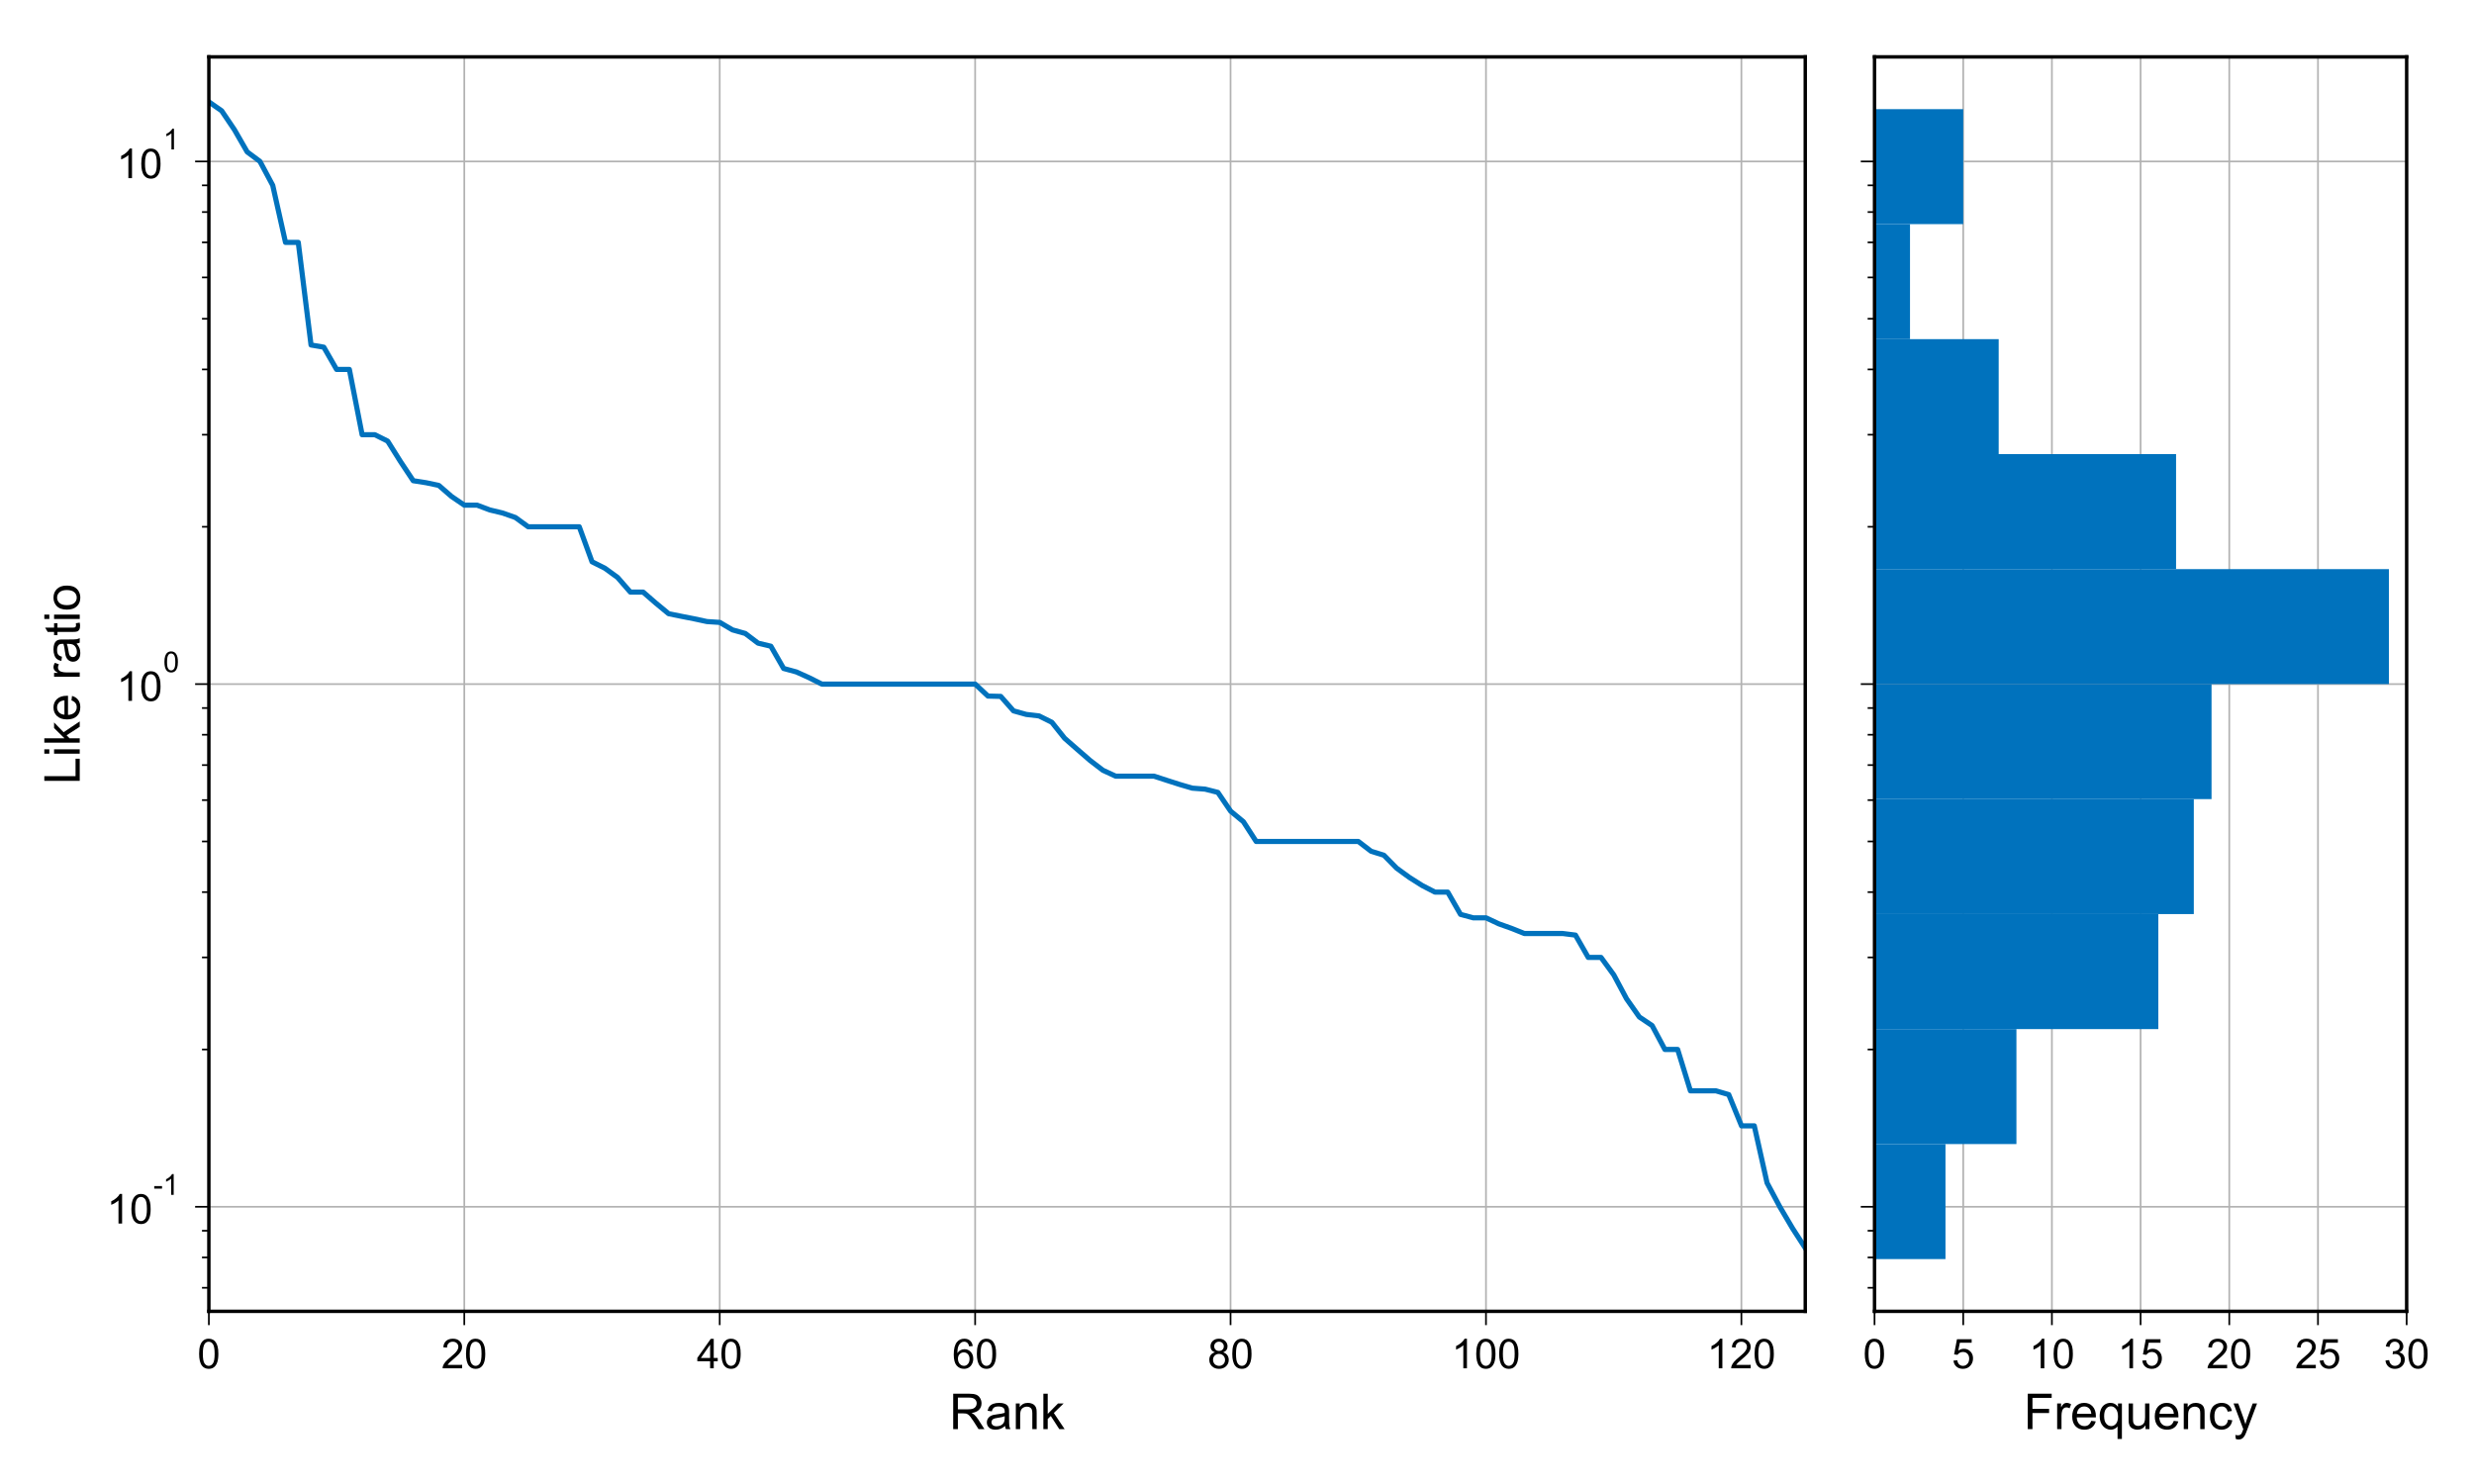 <svg xmlns="http://www.w3.org/2000/svg" xmlns:xlink="http://www.w3.org/1999/xlink" height="576" viewBox="0 0 720 432" width="960" stroke-linecap="butt" stroke-linejoin="round" xmlns:v="https://vecta.io/nano"><style><![CDATA[.B{stroke-linecap:butt}.C{stroke-linejoin:round}.D{stroke:#000}.E{stroke-width:.5}.F{stroke-linecap:square}.G{fill:none}.H{stroke:#b2b2b2}.I{clip-path:url(#c)}.J{clip-path:url(#b)}.K{stroke-linejoin:miter}]]></style><g fill="#fff"><path d="M0 432h720V0H0z"/><path d="M60.786 381.74h464.592V16.56H60.786z"/></g><path d="M60.786 381.74V16.56" class="E F G H J"/><defs><path d="M0 0v4" id="A" class="B C D E"/></defs><use x="60.786" xlink:href="#A" y="381.74" class="D E"/><defs><path d="M4.156 35.297q0 12.703 2.609 20.438 2.609 7.75 7.75 11.938 5.156 4.203 12.969 4.203 5.766 0 10.109-2.328 4.344-2.312 7.172-6.687 2.844-4.359 4.453-10.641 1.609-6.266 1.609-16.922 0-12.594-2.594-20.328Q45.656 7.234 40.5 3q-5.141-4.219-13.016-4.219-10.344 0-16.25 7.422-7.078 8.938-7.078 29.094zm9.031 0q0-17.625 4.125-23.469Q21.438 6 27.484 6q6.063 0 10.188 5.859 4.125 5.859 4.125 23.438 0 17.688-4.125 23.484-4.125 5.813-10.281 5.813-6.047 0-9.672-5.125-4.531-6.531-4.531-24.172z" id="B" class="B C"/></defs><use xlink:href="#B" transform="matrix(.12 0 0 -.12 57.45 398.329)"/><g class="E"><path d="M135.121 381.74V16.56" class="F G H J"/><use x="135.121" xlink:href="#A" y="381.74" class="D"/></g><defs><path d="M50.344 8.453V0H3.031q-.094 3.172 1.016 6.109 1.813 4.828 5.781 9.516 3.984 4.688 11.516 10.844 11.672 9.563 15.766 15.156 4.109 5.594 4.109 10.578 0 5.219-3.75 8.797-3.734 3.594-9.734 3.594-6.344 0-10.156-3.812-3.812-3.797-3.859-10.531l-9.031.922q.922 10.109 6.969 15.406 6.063 5.297 16.281 5.297 10.297 0 16.297-5.719Q50.25 60.453 50.25 52q0-4.297-1.766-8.453-1.75-4.141-5.828-8.734-4.078-4.594-13.547-12.594-7.922-6.641-10.172-9.016-2.234-2.359-3.703-4.75z" id="C" class="B C"/></defs><g transform="matrix(.12 0 0 -.12 128.448 398.329)"><use xlink:href="#C"/><use x="55.615" xlink:href="#B"/></g><g class="E"><path d="M209.456 381.74V16.56" class="F G H J"/><use x="209.456" xlink:href="#A" y="381.74" class="D"/></g><defs><path d="M32.328 0v17.141H1.266v8.063l32.672 46.375h7.172V25.203h9.672v-8.062h-9.672V0zm0 25.203v32.266L9.906 25.203z" id="D" class="B C"/></defs><g transform="matrix(.12 0 0 -.12 202.783 398.329)"><use xlink:href="#D"/><use x="55.615" xlink:href="#B"/></g><g class="E"><path d="M283.791 381.74V16.56" class="F G H J"/><use x="283.791" xlink:href="#A" y="381.74" class="D"/></g><defs><path d="M49.75 54.047l-8.734-.672q-1.172 5.172-3.312 7.516-3.578 3.766-8.797 3.766-4.203 0-7.375-2.344-4.141-3.031-6.547-8.844-2.391-5.812-2.484-16.547 3.172 4.828 7.766 7.172 4.594 2.344 9.625 2.344 8.781 0 14.953-6.469 6.188-6.469 6.188-16.719 0-6.75-2.906-12.531-2.906-5.781-7.984-8.859-5.078-3.078-11.531-3.078-10.984 0-17.922 8.078Q3.766 14.938 3.766 33.5q0 20.75 7.656 30.172 6.688 8.203 18.016 8.203 8.453 0 13.844-4.734 5.406-4.734 6.469-13.094zM13.875 23.188q0-4.531 1.922-8.687 1.922-4.141 5.391-6.328Q24.656 6 28.469 6q5.563 0 9.563 4.484 4.016 4.5 4.016 12.219 0 7.422-3.969 11.688-3.953 4.281-9.953 4.281-5.953 0-10.109-4.281-4.141-4.266-4.141-11.203z" id="E" class="B C"/></defs><g transform="matrix(.12 0 0 -.12 277.117 398.329)"><use xlink:href="#E"/><use x="55.615" xlink:href="#B"/></g><g class="E"><path d="M358.125 381.74V16.56" class="F G H J"/><use x="358.125" xlink:href="#A" y="381.74" class="D"/></g><defs><path d="M17.672 38.813q-5.469 2.016-8.109 5.719-2.625 3.719-2.625 8.891 0 7.813 5.609 13.125 5.625 5.328 14.938 5.328 9.375 0 15.094-5.453 5.719-5.437 5.719-13.25 0-4.984-2.625-8.672-2.609-3.672-7.922-5.687 6.594-2.141 10.031-6.937 3.438-4.781 3.438-11.422 0-9.172-6.5-15.422-6.484-6.25-17.078-6.25-10.594 0-17.094 6.266-6.5 6.281-6.5 15.656 0 6.984 3.547 11.688 3.547 4.719 10.078 6.422zm-1.75 14.906q0-5.078 3.266-8.312 3.281-3.219 8.5-3.219 5.078 0 8.328 3.188 3.25 3.203 3.25 7.844 0 4.844-3.359 8.141-3.344 3.297-8.312 3.297-5.031 0-8.359-3.234-3.312-3.219-3.312-7.703zm-2.828-33.062q0-3.766 1.781-7.281 1.781-3.516 5.297-5.453Q23.688 6 27.734 6q6.297 0 10.391 4.047 4.109 4.063 4.109 10.313 0 6.344-4.219 10.5-4.219 4.156-10.578 4.156-6.203 0-10.281-4.109-4.062-4.094-4.062-10.25z" id="F" class="B C"/></defs><g transform="matrix(.12 0 0 -.12 351.452 398.329)"><use xlink:href="#F"/><use x="55.615" xlink:href="#B"/></g><g class="E"><path d="M432.46 381.74V16.56" class="F G H J"/><use x="432.46" xlink:href="#A" y="381.74" class="D"/></g><defs><path d="M37.25 0h-8.781v56q-3.172-3.016-8.328-6.047-5.156-3.031-9.25-4.547v8.5q7.375 3.469 12.891 8.391 5.516 4.938 7.813 9.578h5.656z" id="G" class="B C"/></defs><g transform="matrix(.12 0 0 -.12 422.45 398.329)"><use xlink:href="#G"/><use x="55.615" xlink:href="#B"/><use x="111.23" xlink:href="#B"/></g><g class="E"><path d="M506.795 381.74V16.56" class="F G H J"/><use x="506.795" xlink:href="#A" y="381.74" class="D"/></g><g transform="matrix(.12 0 0 -.12 496.785 398.329)"><use xlink:href="#G"/><use x="55.615" xlink:href="#C"/><use x="111.23" xlink:href="#B"/></g><defs><path d="M7.859 0v71.578h31.734q9.578 0 14.547-1.937 4.984-1.922 7.969-6.812 2.984-4.875 2.984-10.781 0-7.609-4.937-12.844-4.937-5.219-15.234-6.641 3.766-1.797 5.719-3.562 4.141-3.797 7.859-9.516L70.953 0H59.031l-9.469 14.891q-4.156 6.453-6.844 9.859-2.672 3.422-4.797 4.781-2.125 1.375-4.328 1.922-1.609.328-5.266.328h-11V0zm9.469 39.984h20.375q6.484 0 10.141 1.344 3.672 1.344 5.578 4.297 1.906 2.953 1.906 6.422 0 5.078-3.687 8.344-3.687 3.281-11.656 3.281H17.328z" id="H" class="B C"/><path d="M40.438 6.391Q35.547 2.25 31.031.531q-4.516-1.703-9.687-1.703-8.547 0-13.141 4.172-4.594 4.172-4.594 10.672 0 3.813 1.734 6.953 1.734 3.156 4.547 5.063 2.813 1.906 6.328 2.875 2.578.688 7.813 1.328 10.641 1.266 15.672 3.016.047 1.813.047 2.297 0 5.375-2.5 7.578-3.359 2.969-10 2.969-6.203 0-9.156-2.172-2.953-2.172-4.375-7.687l-8.594 1.172q1.172 5.516 3.859 8.906 2.688 3.391 7.766 5.219 5.078 1.844 11.766 1.844 6.641 0 10.781-1.562 4.156-1.562 6.109-3.937 1.953-2.359 2.734-5.984.438-2.234.438-8.094V21.734q0-12.266.563-15.516.563-3.234 2.234-6.219h-9.187q-1.359 2.734-1.75 6.391zm-.734 19.641q-4.797-1.953-14.359-3.328-5.422-.781-7.672-1.766-2.234-.969-3.469-2.844-1.219-1.875-1.219-4.172 0-3.516 2.656-5.859 2.672-2.344 7.797-2.344 5.078 0 9.031 2.219 3.953 2.219 5.813 6.078 1.422 2.984 1.422 8.781z" id="I" class="B C"/><path d="M6.594 0v51.859H14.5v-7.375q5.719 8.547 16.5 8.547 4.688 0 8.625-1.687 3.938-1.687 5.891-4.422 1.953-2.734 2.734-6.484.484-2.453.484-8.547V0h-8.797v31.547q0 5.375-1.031 8.031-1.016 2.656-3.625 4.234-2.609 1.594-6.125 1.594-5.625 0-9.703-3.562-4.078-3.562-4.078-13.516V0z" id="J" class="B C"/><path d="M6.641 0v71.578h8.797V30.766l20.797 21.094h11.375L27.781 32.625 49.609 0H38.766L21.625 26.516l-6.187-5.953V0z" id="K" class="B C"/></defs><g transform="matrix(.144 0 0 -.144 276.275 416.022)"><use xlink:href="#H"/><use x="72.217" xlink:href="#I"/><use x="127.832" xlink:href="#J"/><use x="183.447" xlink:href="#K"/></g><path d="M60.786 351.308h464.592" class="E F G H J"/><defs><path d="M0 0h-4" id="L" class="B C D E"/></defs><use x="60.786" xlink:href="#L" y="351.308" class="D E"/><defs><path d="M3.172 21.484v8.844h27v-8.844z" id="M" class="B C"/></defs><g transform="matrix(.12 0 0 -.12 31.066 356.303)"><use xlink:href="#G" y=".994"/><use xlink:href="#B" x="55.615" y=".994"/><use transform="matrix(.7 0 0 .7 112.973 70.688)" xlink:href="#M"/><use transform="matrix(.7 0 0 .7 136.283 70.688)" xlink:href="#G"/></g><g class="E"><path d="M60.786 199.15h464.592" class="F G H J"/><use x="60.786" xlink:href="#L" y="199.15" class="D"/></g><g transform="matrix(.12 0 0 -.12 33.946 204.145)"><use xlink:href="#G" y=".994"/><use xlink:href="#B" x="55.615" y=".994"/><use transform="matrix(.7 0 0 .7 112.973 70.688)" xlink:href="#B"/></g><g class="E"><path d="M60.786 46.992h464.592" class="F G H J"/><use x="60.786" xlink:href="#L" y="46.992" class="D"/></g><g transform="matrix(.12 0 0 -.12 33.946 51.987)"><use xlink:href="#G" y=".994"/><use xlink:href="#B" x="55.615" y=".994"/><use transform="matrix(.7 0 0 .7 112.973 70.688)" xlink:href="#G"/></g><defs><path d="M0 0h-2" id="N" class="B C D E"/></defs><g class="D E"><use x="60.786" xlink:href="#N" y="374.878"/><use x="60.786" xlink:href="#N" y="366.054"/><use x="60.786" xlink:href="#N" y="358.271"/><use x="60.786" xlink:href="#N" y="305.504"/><use x="60.786" xlink:href="#N" y="278.71"/><use x="60.786" xlink:href="#N" y="259.7"/><use x="60.786" xlink:href="#N" y="244.954"/><use x="60.786" xlink:href="#N" y="232.906"/><use x="60.786" xlink:href="#N" y="222.72"/><use x="60.786" xlink:href="#N" y="213.896"/><use x="60.786" xlink:href="#N" y="206.112"/><use x="60.786" xlink:href="#N" y="153.346"/><use x="60.786" xlink:href="#N" y="126.552"/><use x="60.786" xlink:href="#N" y="107.542"/><use x="60.786" xlink:href="#N" y="92.796"/><use x="60.786" xlink:href="#N" y="80.748"/><use x="60.786" xlink:href="#N" y="70.561"/><use x="60.786" xlink:href="#N" y="61.737"/><use x="60.786" xlink:href="#N" y="53.954"/></g><defs><path d="M7.328 0v71.578h9.469V8.453h35.25V0z" id="O" class="B C"/><path d="M6.641 61.469v10.109h8.797V61.469zM6.641 0v51.859h8.797V0z" id="P" class="B C"/><path d="M42.094 16.703l9.078-1.125q-2.141-7.953-7.953-12.359-5.812-4.391-14.844-4.391-11.375 0-18.047 7-6.672 7.016-6.672 19.656 0 13.094 6.734 20.313 6.75 7.234 17.484 7.234 10.406 0 17-7.078 6.594-7.078 6.594-19.922 0-.781-.047-2.344H12.75q.484-8.547 4.828-13.094 4.344-4.531 10.844-4.531 4.828 0 8.25 2.531 3.422 2.547 5.422 8.109zM13.234 30.906h28.953q-.578 6.547-3.312 9.813-4.203 5.078-10.891 5.078-6.062 0-10.187-4.047-4.125-4.047-4.562-10.844z" id="Q" class="B C"/><path d="M6.5 0v51.859h7.906V44q3.031 5.516 5.594 7.266 2.563 1.766 5.641 1.766 4.438 0 9.031-2.828l-3.031-8.156q-3.219 1.906-6.437 1.906-2.891 0-5.187-1.734-2.297-1.734-3.266-4.812-1.469-4.687-1.469-10.25V0z" id="R" class="B C"/><path d="M25.781 7.859L27.047.094q-3.703-.781-6.641-.781-4.781 0-7.422 1.516-2.625 1.516-3.703 3.984-1.078 2.469-1.078 10.375v29.828H1.766v6.844h6.438v12.844l8.734 5.266V51.859h8.844v-6.844h-8.844V14.703q0-3.766.469-4.844.469-1.062 1.516-1.703 1.047-.641 3-.641 1.469 0 3.859.344z" id="S" class="B C"/><path d="M3.328 25.922q0 14.406 8 21.344 6.688 5.766 16.313 5.766 10.688 0 17.469-7.016 6.797-7 6.797-19.359 0-10-3-15.75-3-5.734-8.75-8.906-5.734-3.172-12.516-3.172-10.891 0-17.609 6.984-6.703 6.984-6.703 20.109zm9.031 0q0-9.953 4.344-14.906 4.344-4.953 10.938-4.953 6.547 0 10.891 4.969 4.344 4.984 4.344 15.188 0 9.625-4.375 14.578-4.375 4.953-10.859 4.953-6.594 0-10.937-4.937-4.344-4.922-4.344-14.891z" id="T" class="B C"/></defs><g transform="matrix(0 -.144 -.144 0 23.204 228.363)"><use xlink:href="#O"/><use x="55.615" xlink:href="#P"/><use x="77.832" xlink:href="#K"/><use x="127.832" xlink:href="#Q"/><use x="183.447" xlink:href="#Az"/><use x="211.23" xlink:href="#R"/><use x="244.531" xlink:href="#I"/><use x="300.146" xlink:href="#S"/><use x="327.93" xlink:href="#P"/><use x="350.146" xlink:href="#T"/></g><g class="F G"><path d="M60.786 29.654l3.717 2.592 3.717 5.51 3.717 6.463 3.717 2.773 3.717 6.962 3.717 16.607h3.717l3.717 29.868 3.717.638 3.717 6.475h3.717l3.717 19.01h3.717l3.717 1.862 3.717 5.922 3.717 5.6 3.717.581 3.717.782 3.717 3.224 3.717 2.526h3.717l3.717 1.401 3.717.891 3.717 1.309 3.717 2.698h3.717 3.717 3.717 3.717l3.717 10.187 3.717 1.862 3.717 2.698 3.717 4.265h3.717l3.717 3.224 3.717 3.074 3.717.755 3.717.73 3.717.799 3.717.242 3.717 2.183 3.717 1.041 3.717 2.819 3.717.888 3.717 6.48 3.717 1.014 3.717 1.684 3.717 1.862h3.717 3.717 3.717 3.717 3.717 3.717 3.717 3.717 3.717 3.717 3.717 3.717l3.717 3.479 3.717.094 3.717 4.21 3.717 1.041 3.717.432 3.717 1.845 3.717 4.653 3.717 3.256 3.717 3.224 3.717 2.843 3.717 1.716h3.717 3.717 3.717l3.717 1.213 3.717 1.191 3.717 1.089 3.717.285 3.717.945 3.717 5.464 3.717 3.074 3.717 5.75h3.717 3.717 3.717 3.717 3.717 3.717 3.717 3.717l3.717 2.853 3.717 1.153 3.717 3.777 3.717 2.698 3.717 2.349 3.717 1.916h3.717l3.717 6.48 3.717 1.009h3.717l3.717 1.747 3.717 1.327 3.717 1.485h3.717 3.717 3.717l3.717.467 3.717 6.495h3.717l3.717 5.086 3.717 6.962 3.717 5.289 3.717 2.494 3.717 6.962h3.717l3.717 12.048h3.717 3.717l3.717 1.092 3.717 9.094h3.717l3.717 16.607 3.717 6.962 3.717 6.298 3.717 5.75" stroke="#0072bd" stroke-width="1.5" class="J"/><g class="D K"><path d="M60.786 381.74V16.56m464.592 365.18V16.56"/><path d="M60.786 381.74h464.592M60.786 16.56h464.592"/></g></g><path d="M545.538 381.74h154.864V16.56H545.538z" fill="#fff"/><g class="E"><path d="M545.538 381.74V16.56" class="F G H I"/><use x="545.538" xlink:href="#A" y="381.74" class="D"/></g><use xlink:href="#B" transform="matrix(.12 0 0 -.12 542.202 398.329)"/><g class="E"><path d="M571.349 381.74V16.56" class="F G H I"/><use x="571.349" xlink:href="#A" y="381.74" class="D"/></g><defs><path d="M4.156 18.75l9.219.781q1.031-6.734 4.766-10.141Q21.875 6 27.156 6q6.344 0 10.734 4.781 4.391 4.797 4.391 12.703 0 7.516-4.219 11.859Q33.844 39.703 27 39.703q-4.25 0-7.672-1.937-3.406-1.922-5.359-5l-8.25 1.078 6.922 36.766H48.25v-8.406H19.672l-3.844-19.234q6.438 4.5 13.516 4.5 9.375 0 15.813-6.5 6.453-6.5 6.453-16.703 0-9.719-5.656-16.797-6.891-8.687-18.797-8.687-9.766 0-15.953 5.469-6.172 5.469-7.047 14.5z" id="U" class="B C"/></defs><use xlink:href="#U" transform="matrix(.12 0 0 -.12 568.013 398.329)"/><g class="E"><path d="M597.16 381.74V16.56" class="F G H I"/><use x="597.16" xlink:href="#A" y="381.74" class="D"/></g><g transform="matrix(.12 0 0 -.12 590.487 398.329)"><use xlink:href="#G"/><use x="55.615" xlink:href="#B"/></g><g class="E"><path d="M622.97 381.74V16.56" class="F G H I"/><use x="622.97" xlink:href="#A" y="381.74" class="D"/></g><g transform="matrix(.12 0 0 -.12 616.297 398.329)"><use xlink:href="#G"/><use x="55.615" xlink:href="#U"/></g><g class="E"><path d="M648.781 381.74V16.56" class="F G H I"/><use x="648.781" xlink:href="#A" y="381.74" class="D"/></g><g transform="matrix(.12 0 0 -.12 642.108 398.329)"><use xlink:href="#C"/><use x="55.615" xlink:href="#B"/></g><g class="E"><path d="M674.592 381.74V16.56" class="F G H I"/><use x="674.592" xlink:href="#A" y="381.74" class="D"/></g><g transform="matrix(.12 0 0 -.12 667.919 398.329)"><use xlink:href="#C"/><use x="55.615" xlink:href="#U"/></g><g class="E"><path d="M700.403 381.74V16.56" class="F G H I"/><use x="700.403" xlink:href="#A" y="381.74" class="D"/></g><defs><path d="M4.203 18.891l8.781 1.172q1.516-7.469 5.156-10.766Q21.781 6 27 6q6.203 0 10.469 4.297 4.281 4.297 4.281 10.656 0 6.047-3.953 9.969-3.953 3.938-10.062 3.938-2.484 0-6.203-.969l.984 7.719q.875-.109 1.406-.109 5.625 0 10.109 2.922 4.5 2.938 4.5 9.047 0 4.828-3.281 8-3.266 3.188-8.437 3.188-5.125 0-8.547-3.234-3.422-3.219-4.391-9.656l-8.797 1.563q1.609 8.828 7.313 13.688 5.719 4.859 14.219 4.859 5.859 0 10.781-2.516 4.938-2.516 7.547-6.859 2.625-4.344 2.625-9.234 0-4.625-2.5-8.437-2.484-3.812-7.359-6.062 6.344-1.453 9.859-6.078 3.516-4.609 3.516-11.547 0-9.375-6.844-15.891-6.828-6.516-17.281-6.516-9.422 0-15.656 5.609-6.219 5.625-7.094 14.547z" id="V" class="B C"/></defs><g transform="matrix(.12 0 0 -.12 693.729 398.329)"><use xlink:href="#V"/><use x="55.615" xlink:href="#B"/></g><defs><path d="M8.203 0v71.578H56.5v-8.437H17.672V40.969h33.594v-8.453H17.672V0z" id="W" class="B C"/><path d="M39.656-19.875V5.516q-2.062-2.875-5.75-4.781-3.687-1.906-7.828-1.906-9.234 0-15.906 7.375-6.656 7.375-6.656 20.219 0 7.813 2.703 14 2.719 6.203 7.859 9.406 5.156 3.203 11.313 3.203 9.625 0 15.141-8.109v6.938h7.906v-71.734zM12.547 26.078q0-10.016 4.203-15.016 4.203-5 10.063-5 5.609 0 9.656 4.75 4.063 4.766 4.063 14.484 0 10.344-4.281 15.563-4.266 5.234-10.031 5.234-5.703 0-9.687-4.859-3.984-4.859-3.984-15.156z" id="X" class="B C"/><path d="M40.578 0v7.625q-6.062-8.797-16.453-8.797-4.594 0-8.578 1.75Q11.578 2.344 9.641 5q-1.922 2.672-2.703 6.531-.547 2.578-.547 8.203v32.125h8.797V23.094q0-6.875.531-9.281.828-3.453 3.516-5.437 2.688-1.984 6.641-1.984 3.953 0 7.422 2.031 3.469 2.031 4.906 5.516 1.453 3.5 1.453 10.141v27.781h8.781V0z" id="Y" class="B C"/><path d="M40.438 19l8.641-1.125q-1.422-8.937-7.266-14-5.828-5.047-14.328-5.047-10.641 0-17.109 6.953-6.469 6.969-6.469 19.953 0 8.391 2.781 14.688 2.781 6.313 8.469 9.453 5.688 3.156 12.391 3.156 8.438 0 13.813-4.281 5.375-4.266 6.891-12.125l-8.547-1.328q-1.219 5.234-4.328 7.859-3.094 2.641-7.5 2.641-6.641 0-10.797-4.766-4.141-4.75-4.141-15.047 0-10.453 4-15.187 4.016-4.734 10.453-4.734 5.172 0 8.641 3.172Q39.5 12.406 40.438 19z" id="Z" class="B C"/><path d="M6.203-19.969l-.984 8.25q2.891-.781 5.031-.781 2.938 0 4.688.984 1.766.969 2.891 2.719.828 1.328 2.688 6.547.234.734.781 2.156L1.609 51.859h9.469l10.797-30.031q2.094-5.719 3.766-12.016 1.516 6.063 3.609 11.813l11.078 30.234h8.797L29.391-.875q-3.172-8.547-4.922-11.766-2.344-4.359-5.375-6.375-3.031-2.031-7.234-2.031-2.531 0-5.656 1.078z" id="a" class="B C"/></defs><g transform="matrix(.144 0 0 -.144 588.956 416.022)"><use xlink:href="#W"/><use x="61.084" xlink:href="#R"/><use x="94.385" xlink:href="#Q"/><use x="150" xlink:href="#X"/><use x="205.615" xlink:href="#Y"/><use x="261.23" xlink:href="#Q"/><use x="316.846" xlink:href="#J"/><use x="372.461" xlink:href="#Z"/><use x="422.461" xlink:href="#a"/></g><g class="E"><path d="M545.538 351.308h154.864" class="F G H I"/><use x="545.538" xlink:href="#L" y="351.308" class="D"/><path d="M545.538 199.15h154.864" class="F G H I"/><use x="545.538" xlink:href="#L" y="199.15" class="D"/><path d="M545.538 46.992h154.864" class="F G H I"/><g class="D"><use x="545.538" xlink:href="#L" y="46.992"/><use x="545.538" xlink:href="#N" y="374.878"/><use x="545.538" xlink:href="#N" y="366.054"/><use x="545.538" xlink:href="#N" y="358.271"/><use x="545.538" xlink:href="#N" y="305.504"/><use x="545.538" xlink:href="#N" y="278.71"/><use x="545.538" xlink:href="#N" y="259.7"/><use x="545.538" xlink:href="#N" y="244.954"/><use x="545.538" xlink:href="#N" y="232.906"/><use x="545.538" xlink:href="#N" y="222.72"/><use x="545.538" xlink:href="#N" y="213.896"/><use x="545.538" xlink:href="#N" y="206.112"/><use x="545.538" xlink:href="#N" y="153.346"/><use x="545.538" xlink:href="#N" y="126.552"/><use x="545.538" xlink:href="#N" y="107.542"/><use x="545.538" xlink:href="#N" y="92.796"/><use x="545.538" xlink:href="#N" y="80.748"/><use x="545.538" xlink:href="#N" y="70.561"/><use x="545.538" xlink:href="#N" y="61.737"/><use x="545.538" xlink:href="#N" y="53.954"/></g></g><g fill="#0072bd"><path d="M545.538 366.524h20.649v-33.475h-20.649z" class="I"/><path d="M545.538 333.049h41.297v-33.475h-41.297z" class="I"/><path d="M545.538 299.575h82.594V266.1h-82.594z" class="I"/><path d="M545.538 266.1h92.918v-33.475h-92.918z" class="I"/><path d="M545.538 232.625h98.081V199.15h-98.081z" class="I"/><path d="M545.538 199.15H695.24v-33.475H545.538z" class="I"/><path d="M545.538 165.675h87.756V132.2h-87.756z" class="I"/><path d="M545.538 132.2h36.135V98.726h-36.135z" class="I"/><path d="M545.538 98.726h10.324V65.251h-10.324z" class="I"/><path d="M545.538 65.251h25.811V31.776h-25.811z" class="I"/></g><g class="D F G K"><path d="M545.538 381.74V16.56m154.865 365.18V16.56"/><path d="M545.538 381.74h154.864M545.538 16.56h154.864"/></g><defs><clipPath id="b"><path d="M60.786 16.56h464.592v365.18H60.786z" class="B C"/></clipPath><clipPath id="c"><path d="M545.538 16.56h154.864v365.18H545.538z" class="B C"/></clipPath></defs></svg>